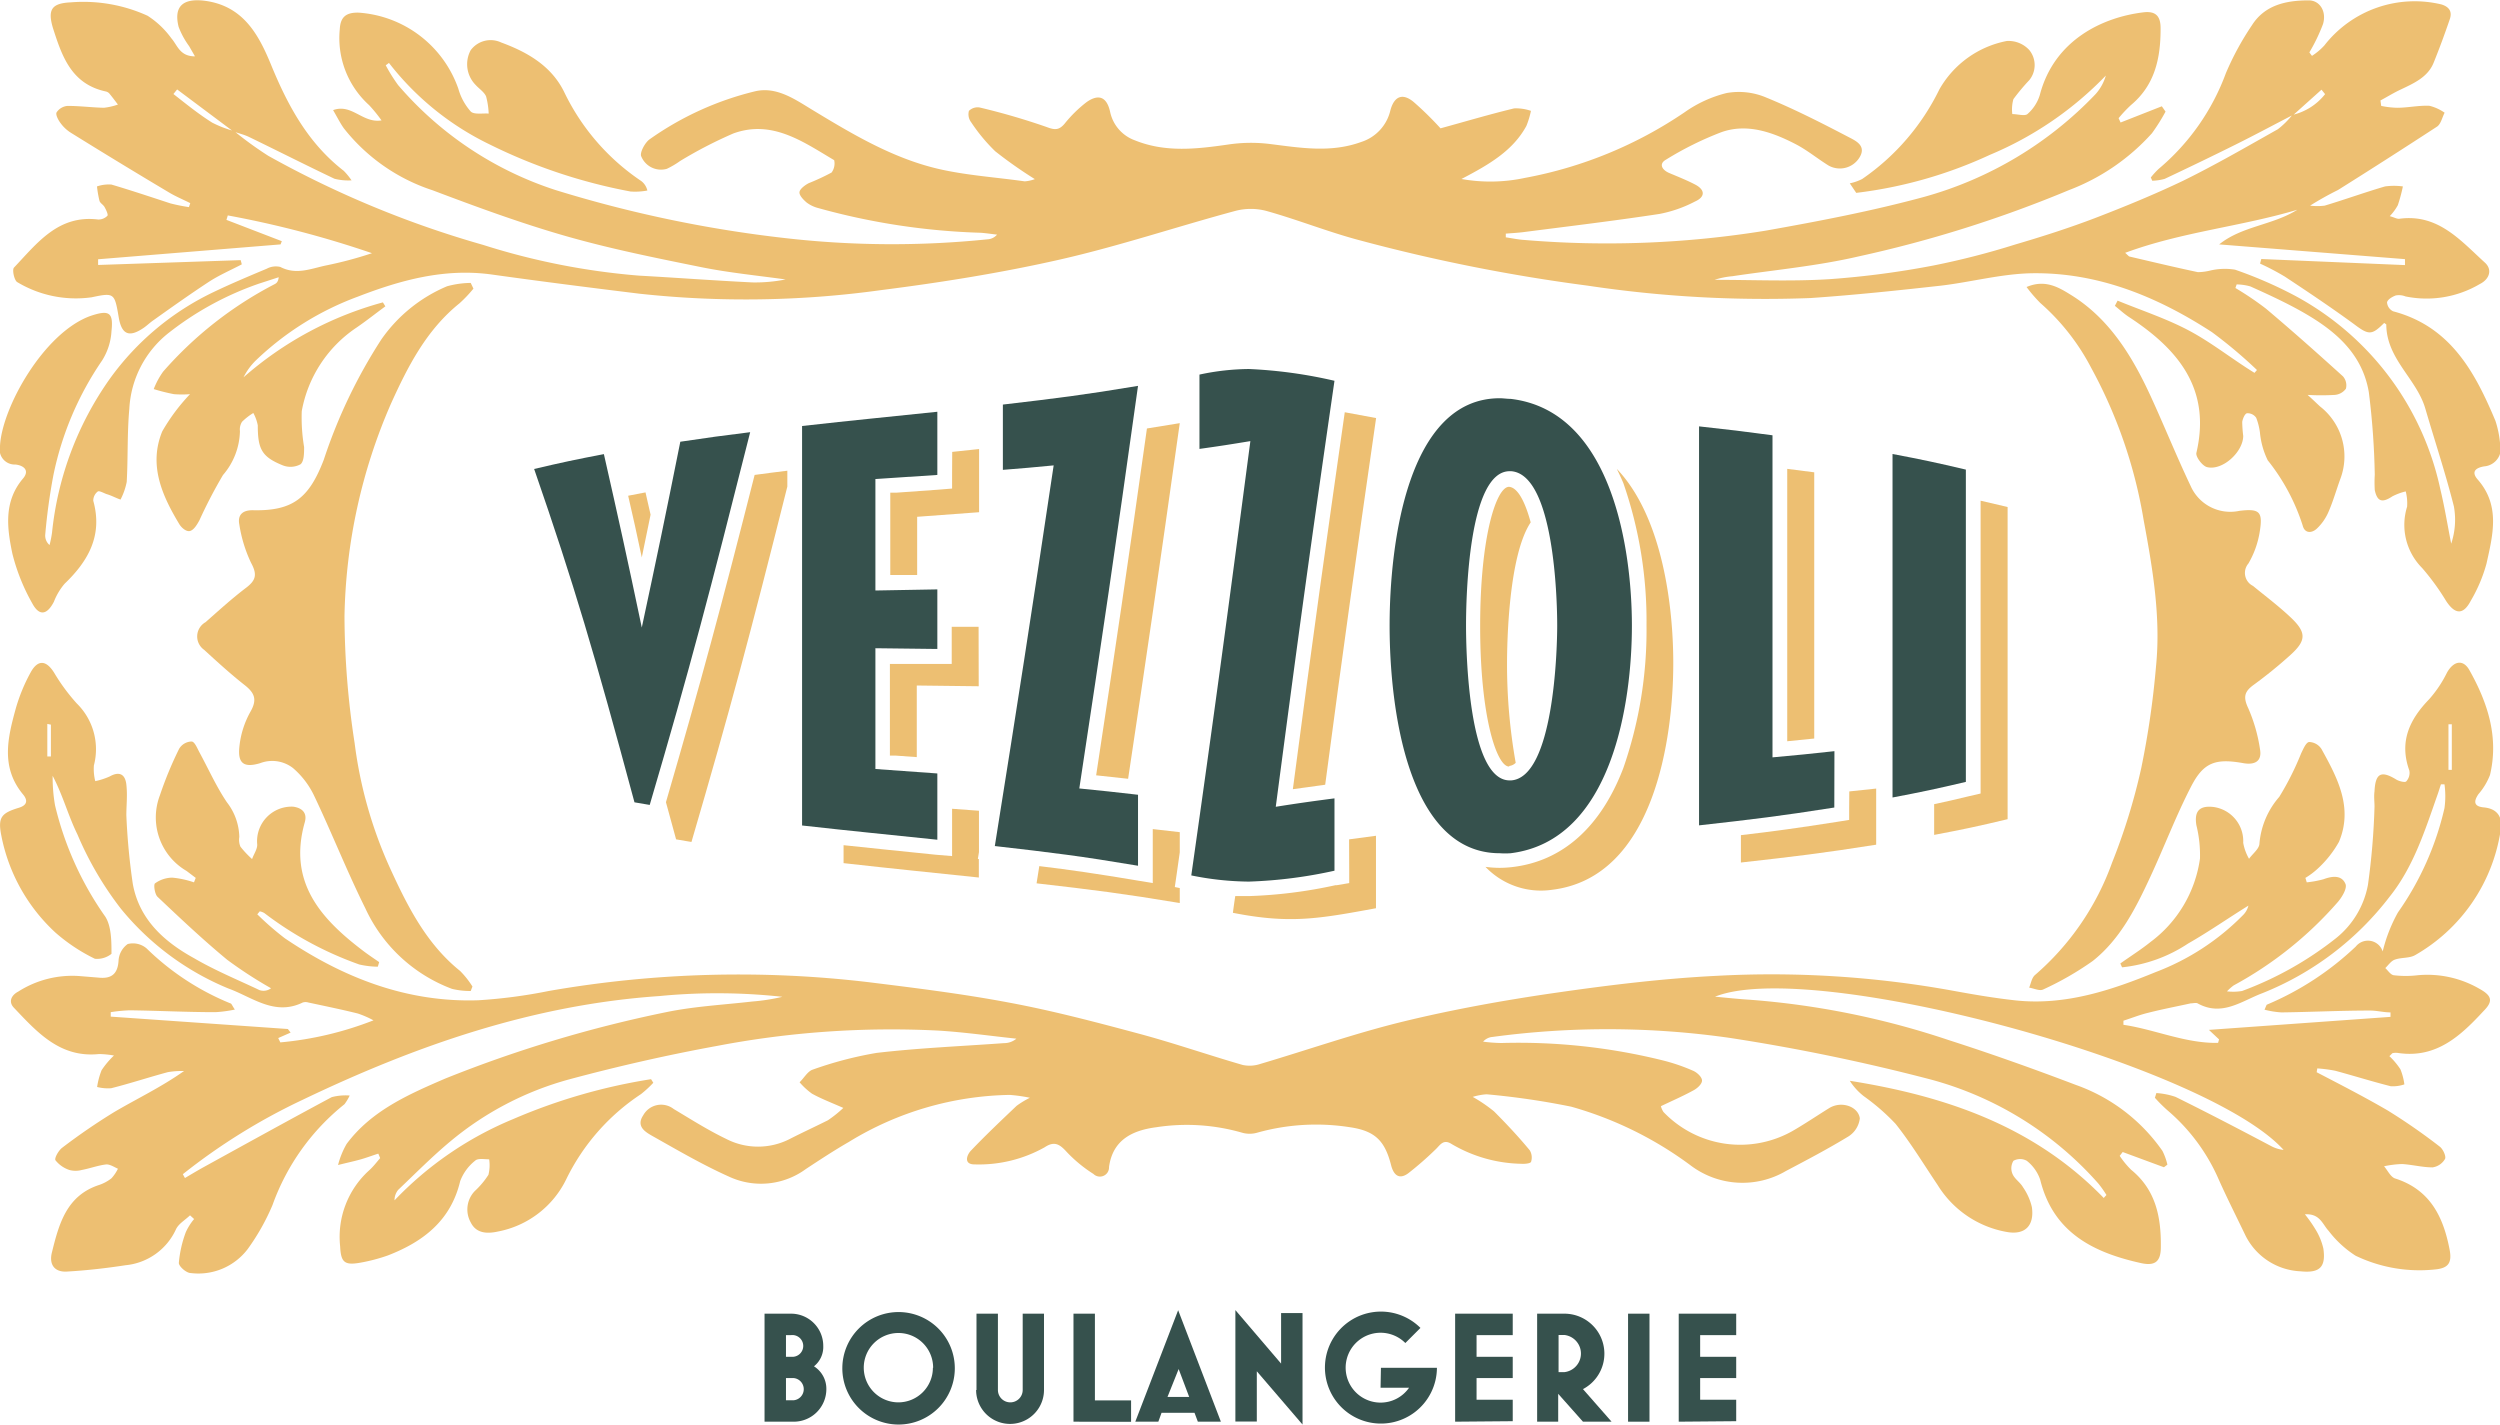 <svg xmlns="http://www.w3.org/2000/svg" viewBox="0 0 201.82 115.01"><defs><style>.cls-1{fill:#36514d;}.cls-2{fill:#edbf72;}</style></defs><g id="Layer_2" data-name="Layer 2"><g id="Layer_1-2" data-name="Layer 1"><path class="cls-1" d="M61.72,114.77v-8.72h2.15a2.6,2.6,0,0,1,2.59,2.6,2,2,0,0,1-.75,1.65,2.14,2.14,0,0,1,1,1.85,2.63,2.63,0,0,1-2.63,2.62Zm1.73-5.24h.42a.88.88,0,1,0,0-1.75h-.42Zm0,3.51h.63a.9.9,0,0,0,0-1.79h-.63Z"/><path class="cls-1" d="M68,110.42A4.54,4.54,0,1,1,72.52,115,4.54,4.54,0,0,1,68,110.42Zm7.33,0a2.8,2.8,0,1,0-2.79,2.79A2.79,2.79,0,0,0,75.31,110.42Z"/><path class="cls-1" d="M78.83,112.21v-6.16h1.73v6.16a1,1,0,1,0,2,0v-6.16h1.72v6.16a2.74,2.74,0,0,1-5.48,0Z"/><path class="cls-1" d="M86.66,114.77v-8.72h1.73v7h2.92v1.73Z"/><path class="cls-1" d="M91.65,114.77l3.46-9,3.45,9H96.7l-.27-.72H93.77l-.26.72Zm2.6-2H96l-.85-2.25Z"/><path class="cls-1" d="M105.15,115l-3.69-4.3v4.06H99.73v-9l3.69,4.32v-4.08h1.73Z"/><path class="cls-1" d="M111.48,110.42H116a4.52,4.52,0,1,1-1.33-3.22l-1.22,1.22a2.82,2.82,0,1,0-2,4.81,2.8,2.8,0,0,0,2.3-1.2h-2.3Z"/><path class="cls-1" d="M117.47,114.77v-8.72h4.65v1.73H119.2v1.75h2.92v1.72H119.2V113h2.92v1.73Z"/><path class="cls-1" d="M124.09,114.77v-8.72h2.2a3.23,3.23,0,0,1,1.5,6.09l2.31,2.63h-2.31l-2-2.25v2.25Zm1.73-4h.47a1.51,1.51,0,0,0,0-3h-.47Z"/><path class="cls-1" d="M131.43,114.77v-8.72h1.73v8.72Z"/><path class="cls-1" d="M135.52,114.77v-8.72h4.64v1.73h-2.91v1.75h2.91v1.72h-2.91V113h2.91v1.73Z"/><path class="cls-2" d="M186.22,71.23a8.27,8.27,0,0,0,1.35-.25c.72-.27,1.48-.35,1.78.39.14.35-.29,1.07-.64,1.47a30.32,30.32,0,0,1-8.39,6.71,3.9,3.9,0,0,0-.54.48A4.29,4.29,0,0,0,181,80a27.63,27.63,0,0,0,7.58-4.26,7.18,7.18,0,0,0,2.58-4.31,57.52,57.52,0,0,0,.53-6.31c0-.41-.06-.83,0-1.24.07-1.47.54-1.7,1.77-.94.23.13.7.25.79.14a1,1,0,0,0,.25-.88c-.83-2.31,0-4.1,1.6-5.75a9.62,9.62,0,0,0,1.44-2.15c.53-.94,1.3-1.11,1.81-.2,1.48,2.63,2.39,5.42,1.66,8.47a5.24,5.24,0,0,1-.93,1.54c-.41.6-.37,1,.44,1.07,1.21.12,1.54.92,1.34,1.93a14,14,0,0,1-6.9,10c-.46.26-1.11.17-1.63.36-.3.1-.52.44-.77.68.22.2.43.55.69.58a8.22,8.22,0,0,0,1.92,0,8.38,8.38,0,0,1,5,1.1c1,.55,1.1,1,.35,1.76-1.85,2-3.81,3.86-6.89,3.42a1.38,1.38,0,0,0-.45,0c-.06,0-.11.09-.29.25a5.89,5.89,0,0,1,.89,1.06,4.87,4.87,0,0,1,.32,1.22,2.87,2.87,0,0,1-1.1.15c-1.5-.38-3-.85-4.48-1.25a11.74,11.74,0,0,0-1.45-.19l-.05.31c1.92,1,3.87,2,5.74,3.09a48.16,48.16,0,0,1,4.19,2.91c.27.2.54.8.43,1a1.39,1.39,0,0,1-1,.68c-.82,0-1.64-.22-2.47-.27a8.21,8.21,0,0,0-1.45.18c.31.36.55.91.94,1,2.79.91,3.85,3.1,4.35,5.72.21,1.08-.1,1.51-1.17,1.61a11.9,11.9,0,0,1-6.42-1.11,8.49,8.49,0,0,1-2.17-2c-.5-.53-.7-1.42-1.92-1.34a10.69,10.69,0,0,1,.85,1.21,5.09,5.09,0,0,1,.64,1.55c.22,1.52-.31,2-1.85,1.84a5.22,5.22,0,0,1-4.49-3c-.72-1.5-1.48-3-2.15-4.51a15.36,15.36,0,0,0-4.11-5.5c-.36-.32-.7-.66-1-1l.12-.38a6,6,0,0,1,1.55.31c2.61,1.29,5.18,2.63,7.77,4a2.75,2.75,0,0,0,.95.28c-6.25-6.92-38.08-15.51-45.9-12.37,1.06.1,2,.2,2.85.25a66,66,0,0,1,16,3.25c3.46,1.11,6.88,2.33,10.27,3.62a14.35,14.35,0,0,1,7,5.33,5,5,0,0,1,.4,1.11l-.28.21L171.36,93l-.24.31a6.83,6.83,0,0,0,.93,1.13c2,1.63,2.42,3.85,2.39,6.23,0,1.15-.44,1.55-1.59,1.3-3.85-.85-7.1-2.46-8.15-6.74a3.29,3.29,0,0,0-1.08-1.52,1.1,1.1,0,0,0-1.08,0,1.16,1.16,0,0,0-.07,1.07c.17.4.62.67.84,1.06a4.64,4.64,0,0,1,.72,1.61c.21,1.5-.56,2.28-2.05,2a8.22,8.22,0,0,1-5.56-3.79c-1.11-1.65-2.15-3.37-3.39-4.93a17.21,17.21,0,0,0-2.56-2.23,4.91,4.91,0,0,1-1.14-1.25c7.72,1.23,14.87,3.65,20.5,9.46l.22-.24a8.9,8.9,0,0,0-.65-.92,27.62,27.62,0,0,0-13.52-8.4,159.81,159.81,0,0,0-16.22-3.36,69.54,69.54,0,0,0-19.17-.08,1.13,1.13,0,0,0-.76.38,12.29,12.29,0,0,0,1.49.11,48.38,48.38,0,0,1,13,1.4,15.18,15.18,0,0,1,2.46.84c.31.13.7.49.72.77s-.36.63-.65.79c-.85.47-1.75.86-2.67,1.3a1.61,1.61,0,0,0,.21.47,8.58,8.58,0,0,0,10.37,1.56c1-.57,2-1.25,3-1.87s2.35-.13,2.48.82a2,2,0,0,1-.9,1.45c-1.64,1-3.35,1.9-5.06,2.8a6.94,6.94,0,0,1-7.7-.45,29.6,29.6,0,0,0-9.64-4.74,62,62,0,0,0-6.83-1,4.85,4.85,0,0,0-1.12.21,12,12,0,0,1,1.72,1.17c1,1,2,2.07,2.89,3.15a1.13,1.13,0,0,1,.1.92c-.05.14-.52.18-.8.16a11.46,11.46,0,0,1-5.62-1.6c-.68-.43-.93.11-1.3.45a26.52,26.52,0,0,1-2.2,1.92c-.74.54-1.18.13-1.38-.66-.51-2-1.32-2.78-3.38-3.07a17.59,17.59,0,0,0-7.43.45,2.2,2.2,0,0,1-1.22,0A16.13,16.13,0,0,0,93.34,91c-1.9.25-3.51,1-3.81,3.21a.74.74,0,0,1-1.26.56A11.19,11.19,0,0,1,86.12,93c-.57-.63-1-.91-1.79-.38A10.86,10.86,0,0,1,78.67,94c-.88,0-.64-.74-.29-1.11,1.19-1.25,2.44-2.43,3.69-3.62a7.38,7.38,0,0,1,1.07-.65,12.61,12.61,0,0,0-1.62-.23,25.6,25.6,0,0,0-13,3.8c-1.18.68-2.32,1.43-3.46,2.18a6.12,6.12,0,0,1-6.16.64c-2.13-.95-4.17-2.14-6.21-3.29-.58-.33-1.37-.78-.76-1.69a1.65,1.65,0,0,1,2.46-.5c1.39.83,2.77,1.71,4.23,2.41a5.61,5.61,0,0,0,5.15,0c1-.51,2.06-1,3.06-1.5a9.55,9.55,0,0,0,1.25-1c-1-.44-1.79-.74-2.53-1.15a5.63,5.63,0,0,1-1-.92c.34-.33.62-.83,1-1A30.32,30.32,0,0,1,70.76,85c3.41-.4,6.86-.54,10.29-.79a1.53,1.53,0,0,0,1-.36c-2.08-.22-4.17-.52-6.26-.65a74.92,74.92,0,0,0-17.88,1.23c-4,.73-8,1.64-11.94,2.7a25.37,25.37,0,0,0-9.6,5c-1.48,1.23-2.83,2.6-4.22,3.92a1.3,1.3,0,0,0-.3.85,28,28,0,0,1,9.58-6.56,46.33,46.33,0,0,1,11.13-3.22l.18.29a8.65,8.65,0,0,1-1,.92,17.33,17.33,0,0,0-6,6.81,7.74,7.74,0,0,1-5.55,4.28c-.86.19-1.75.16-2.19-.74a2.14,2.14,0,0,1,.34-2.54,6.66,6.66,0,0,0,1.09-1.3,3.21,3.21,0,0,0,.06-1.25c-.38,0-.9-.1-1.12.1a3.82,3.82,0,0,0-1.22,1.66c-.76,3.2-3,4.9-5.84,6a14,14,0,0,1-2.2.58c-1.28.23-1.59,0-1.65-1.3a7.24,7.24,0,0,1,2.33-6.14c.33-.29.6-.65.9-1l-.15-.36c-.5.16-1,.35-1.51.49s-1.16.28-1.74.43a6.74,6.74,0,0,1,.69-1.7c2-2.69,5-4,7.94-5.27a103.46,103.46,0,0,1,17.81-5.36c2.29-.48,4.65-.6,7-.87a15.72,15.72,0,0,0,2.43-.38,48.47,48.47,0,0,0-9.93-.06c-10.21.7-19.67,4-28.81,8.38a49.31,49.31,0,0,0-9.66,6l.17.31c.47-.28.94-.56,1.42-.83,3.47-1.91,6.94-3.83,10.43-5.7a4.42,4.42,0,0,1,1.45-.13,4,4,0,0,1-.42.7A18.32,18.32,0,0,0,22,97.28a18,18,0,0,1-2,3.55,5,5,0,0,1-4.61,1.94c-.35,0-1-.57-.95-.85A9.41,9.41,0,0,1,15,99.47a4.6,4.6,0,0,1,.67-1.06l-.33-.3c-.39.38-.93.68-1.14,1.14a5,5,0,0,1-4.07,2.89c-1.56.24-3.14.42-4.71.51-1,.07-1.48-.55-1.23-1.54C4.76,98.8,5.37,96.52,8,95.66a3.33,3.33,0,0,0,1-.54,3.25,3.25,0,0,0,.52-.77C9.23,94.22,8.9,94,8.6,94c-.66.07-1.31.32-2,.45a1.92,1.92,0,0,1-1,0,2.4,2.4,0,0,1-1.12-.78c-.11-.16.24-.78.52-1a49.81,49.81,0,0,1,4.21-2.89c1.85-1.09,3.78-2,5.65-3.32a7,7,0,0,0-1.3.09c-1.53.41-3,.9-4.58,1.3a3.51,3.51,0,0,1-1.14-.1A6.09,6.09,0,0,1,8.2,86.4a6.77,6.77,0,0,1,1-1.19A7.72,7.72,0,0,0,8,85.09c-3.15.33-5-1.76-6.88-3.74-.45-.47-.22-1,.35-1.3a8.1,8.1,0,0,1,5-1.25l1.47.12c1,.11,1.56-.24,1.63-1.36a1.77,1.77,0,0,1,.74-1.35,1.7,1.7,0,0,1,1.52.35A21,21,0,0,0,18.6,81c.09,0,.13.17.36.5a10.51,10.51,0,0,1-1.57.21c-2.31,0-4.63-.12-6.94-.15a12.87,12.87,0,0,0-1.51.15v.36l14.3,1,.22.29-1,.44.17.35a27.34,27.34,0,0,0,7.52-1.78,7.76,7.76,0,0,0-1.26-.55c-1.32-.33-2.65-.6-4-.89a.77.77,0,0,0-.45,0c-2.27,1.11-4.07-.43-6-1.13a22,22,0,0,1-8.68-6.44,26.89,26.89,0,0,1-3.51-6c-.74-1.5-1.17-3.15-2-4.73A13.13,13.13,0,0,0,4.44,65a26,26,0,0,0,4.06,9C9,74.79,9,76,9,77a1.85,1.85,0,0,1-1.34.4,14.3,14.3,0,0,1-3.18-2.11A14.37,14.37,0,0,1,.11,67.47c-.3-1.49,0-1.83,1.41-2.26.73-.22.71-.64.33-1.09-1.8-2.18-1.23-4.55-.58-6.91a14,14,0,0,1,1.2-2.92c.59-1.08,1.28-1,1.92.05A15.5,15.5,0,0,0,6.2,56.79a5.17,5.17,0,0,1,1.38,5,4,4,0,0,0,.11,1.27,5.72,5.72,0,0,0,1.17-.38c.73-.41,1.24-.23,1.34.65s0,1.67,0,2.49a53.6,53.6,0,0,0,.52,5.53c.52,2.88,2.54,4.68,4.94,6,1.71,1,3.52,1.74,5.29,2.58a1,1,0,0,0,.93-.15,34.59,34.59,0,0,1-3.54-2.3c-1.95-1.61-3.79-3.35-5.63-5.09-.22-.22-.33-1-.19-1.08a2.41,2.41,0,0,1,1.39-.46,7.72,7.72,0,0,1,1.75.38l.14-.36-.74-.56a5,5,0,0,1-2.15-6.11,29.89,29.89,0,0,1,1.55-3.75,1.21,1.21,0,0,1,1-.59c.26,0,.47.57.66.91.73,1.35,1.36,2.76,2.2,4a4.73,4.73,0,0,1,1,2.8,1.41,1.41,0,0,0,.09.78,8,8,0,0,0,.94,1c.14-.41.46-.84.41-1.23a2.79,2.79,0,0,1,2.9-3c.74.1,1.15.51.95,1.24-1.4,4.9,1.34,7.87,4.84,10.5.38.28.77.54,1.16.81l-.11.37A7,7,0,0,1,29,77.86a28,28,0,0,1-7.66-4.15,1.18,1.18,0,0,0-.37-.14l-.2.24A23.66,23.66,0,0,0,23,75.75c4.71,3.18,9.84,5.19,15.61,5A41.7,41.7,0,0,0,44.3,80a89,89,0,0,1,25.82-.71c3.79.47,7.6.94,11.35,1.65,3.49.65,6.94,1.56,10.37,2.48,2.85.76,5.64,1.73,8.47,2.55a2.69,2.69,0,0,0,1.43-.08c3.85-1.14,7.64-2.47,11.53-3.42s8.08-1.71,12.15-2.3c4.35-.63,8.72-1.17,13.1-1.39A81.79,81.79,0,0,1,157.77,80c1.64.3,3.29.58,4.94.76,4,.43,7.72-.81,11.35-2.3a19.64,19.64,0,0,0,7-4.57,1.63,1.63,0,0,0,.45-.78c-1.62,1-3.2,2.11-4.87,3.06a11.84,11.84,0,0,1-5.33,1.92l-.14-.31c.81-.58,1.66-1.11,2.43-1.73a10.13,10.13,0,0,0,4-6.74,10,10,0,0,0-.29-2.69c-.18-1.11.22-1.59,1.33-1.48a2.78,2.78,0,0,1,2.45,2.9,4,4,0,0,0,.47,1.29c.29-.41.83-.81.84-1.23A6.56,6.56,0,0,1,184,64.33a23.17,23.17,0,0,0,1.77-3.52c.17-.34.38-.87.64-.91a1.23,1.23,0,0,1,1,.57c1.29,2.33,2.57,4.73,1.41,7.49a8.7,8.7,0,0,1-1.71,2.16,6,6,0,0,1-1,.75Zm6.13,5.58a12.46,12.46,0,0,1,1.23-3.15,23.87,23.87,0,0,0,3.76-8.43,7.16,7.16,0,0,0,0-1.91l-.29,0c-.1.3-.19.61-.3.91-1,2.85-1.93,5.78-3.85,8.17a24.22,24.22,0,0,1-10.27,7.78c-1.67.63-3.26,1.91-5.22.82-.14-.07-.37,0-.56,0-1.14.25-2.29.47-3.43.76-.67.16-1.32.42-2,.64l0,.33c2.56.38,5,1.51,7.64,1.46l.08-.28-.82-.77,14.66-1.05v-.36c-.55,0-1.1-.15-1.65-.15-2.38,0-4.77.12-7.15.15a7.2,7.2,0,0,1-1.37-.22c.13-.28.15-.39.2-.41a23.84,23.84,0,0,0,7.17-4.69A1.25,1.25,0,0,1,192.35,76.81Zm5.31-14.66h.27V58.47h-.27ZM4.11,58.5l-.29-.06v2.63h.29Z"/><path class="cls-2" d="M18.9,10.58a29.28,29.28,0,0,0,2.76,2A81,81,0,0,0,39,19.77a56.55,56.55,0,0,0,12.57,2.48c3.06.17,6.12.4,9.18.55a12.63,12.63,0,0,0,2.67-.24c-2.28-.32-4.58-.54-6.84-1-3.66-.74-7.34-1.48-10.93-2.51s-7.19-2.35-10.73-3.69a15.08,15.08,0,0,1-7.16-5c-.3-.42-.53-.89-.87-1.47,1.52-.55,2.38,1.08,3.91.83a12,12,0,0,0-1-1.23,7.29,7.29,0,0,1-2.37-6.13c.05-1,.52-1.36,1.51-1.34A9.19,9.19,0,0,1,37,7.16,4.69,4.69,0,0,0,38,9c.26.27,1,.13,1.45.17a6.21,6.21,0,0,0-.21-1.39c-.16-.36-.56-.61-.84-.92A2.38,2.38,0,0,1,38,4.05a2,2,0,0,1,2.46-.62c2.15.79,4.1,1.92,5.12,4.07a18.08,18.08,0,0,0,6.18,7.11,1.34,1.34,0,0,1,.5.77,5.24,5.24,0,0,1-1.36.08,43.61,43.61,0,0,1-11.37-3.8A22.86,22.86,0,0,1,31.4,5.08l-.26.19a13.1,13.1,0,0,0,1,1.6,28.2,28.2,0,0,0,12.7,8.47,101.08,101.08,0,0,0,18.53,3.88,75.72,75.72,0,0,0,16.35.1,1.08,1.08,0,0,0,.77-.38c-.45-.05-.9-.12-1.35-.15a54.85,54.85,0,0,1-13.11-2,2.65,2.65,0,0,1-.91-.44c-.26-.22-.61-.58-.58-.84s.44-.56.74-.72a18.39,18.39,0,0,0,1.85-.86,1.22,1.22,0,0,0,.21-1c-2.5-1.48-5-3.29-8.13-2.16A35.32,35.32,0,0,0,54.9,13a6.82,6.82,0,0,1-1.07.63,1.72,1.72,0,0,1-2.06-1c-.15-.28.29-1.12.68-1.39A24.82,24.82,0,0,1,61,7.36c1.74-.38,3.22.69,4.63,1.54,3.22,1.95,6.45,3.88,10.15,4.74,2.26.52,4.62.67,6.94,1a2.91,2.91,0,0,0,.82-.18,35.33,35.33,0,0,1-3.2-2.25,14.11,14.11,0,0,1-1.94-2.34,1.06,1.06,0,0,1-.18-.92,1,1,0,0,1,.88-.27,55.07,55.07,0,0,1,5.41,1.58c.68.26,1,.23,1.43-.27a10.4,10.4,0,0,1,1.77-1.74c1-.71,1.65-.41,1.91.79a3.13,3.13,0,0,0,2,2.29c2.47,1,5,.7,7.51.34a12.53,12.53,0,0,1,3.35-.05c2.48.31,4.94.74,7.41-.16a3.51,3.51,0,0,0,2.35-2.54c.31-1.17,1-1.43,1.89-.68a25.92,25.92,0,0,1,2.16,2.12c2.11-.58,4-1.14,5.94-1.61a3.68,3.68,0,0,1,1.36.2,6.91,6.91,0,0,1-.37,1.22c-1.09,2-3,3.11-5.24,4.28a13.29,13.29,0,0,0,5.13-.09A33.87,33.87,0,0,0,136,9.06a10,10,0,0,1,3.39-1.55,5.63,5.63,0,0,1,3.16.35c2.3.94,4.53,2.08,6.73,3.23.56.29,1.43.7.81,1.66a1.86,1.86,0,0,1-2.48.61c-.87-.54-1.67-1.2-2.57-1.68-1.91-1-4-1.76-6.1-1a26.34,26.34,0,0,0-4.45,2.21c-.6.34-.32.83.27,1.08s1.4.57,2.07.92c.82.42.86,1,0,1.38a10.38,10.38,0,0,1-2.86,1c-3.67.56-7.35,1-11,1.47-.47.06-.94.08-1.41.12l0,.3c.49.07,1,.18,1.48.21a80,80,0,0,0,19.5-.75c4.28-.76,8.57-1.58,12.77-2.72a30.25,30.25,0,0,0,13.87-8.31A3.84,3.84,0,0,0,170,6.1a27.94,27.94,0,0,1-9.36,6.4,35.73,35.73,0,0,1-10.79,3.07l-.52-.77a3.93,3.93,0,0,0,1-.35,18.71,18.71,0,0,0,6.23-7.23A8,8,0,0,1,162,3.31a2.27,2.27,0,0,1,1.82.73,1.92,1.92,0,0,1,0,2.43A16.89,16.89,0,0,0,162.54,8a3,3,0,0,0-.09,1.21c.42,0,1,.18,1.22,0a3.34,3.34,0,0,0,1-1.54C165.84,3.18,169.81,1.39,173,1c1.07-.14,1.44.34,1.42,1.35,0,2.35-.46,4.52-2.39,6.13a11,11,0,0,0-1,1.06l.16.35,3.33-1.31.3.43a15.11,15.11,0,0,1-1.1,1.75,17.19,17.19,0,0,1-6.68,4.58,99,99,0,0,1-17,5.36c-3.35.78-6.8,1.09-10.2,1.6a6.48,6.48,0,0,0-1.43.29c3.08,0,6.17.14,9.24-.05a71.06,71.06,0,0,0,8.45-1.11,62.87,62.87,0,0,0,6.58-1.69c2.18-.64,4.34-1.33,6.46-2.14,2.39-.92,4.78-1.9,7.08-3,2.61-1.28,5.13-2.74,7.67-4.17a6.63,6.63,0,0,0,1.16-1.15A4.72,4.72,0,0,0,187.7,7.6l-.29-.36-2.23,2c-1.57.81-3.13,1.65-4.72,2.44-1.89.94-3.8,1.86-5.71,2.76a4.1,4.1,0,0,1-1,.15l-.12-.26a6.11,6.11,0,0,1,.64-.7,18.36,18.36,0,0,0,5.42-7.72,22.81,22.81,0,0,1,2.11-3.88c1.05-1.65,2.8-2,4.58-2,.89,0,1.46.89,1.15,1.92a14.48,14.48,0,0,1-1.1,2.28l.21.28a5,5,0,0,0,1-.84A9.24,9.24,0,0,1,197.1.36c.64.2.88.6.66,1.21-.4,1.17-.83,2.34-1.3,3.5s-1.59,1.65-2.66,2.16c-.56.26-1.09.59-1.63.88l.06.44a7.09,7.09,0,0,0,1.29.15c.86,0,1.73-.2,2.6-.16a3.65,3.65,0,0,1,1.23.56c-.2.38-.3.91-.61,1.12q-4,2.61-8,5.12a25.19,25.19,0,0,0-2.25,1.26,4.64,4.64,0,0,0,1.18,0c1.63-.49,3.23-1.07,4.87-1.55a5.36,5.36,0,0,1,1.44,0,13.1,13.1,0,0,1-.41,1.52,4.16,4.16,0,0,1-.65.88c.37.1.59.24.78.21,3.12-.42,4.93,1.75,6.9,3.54.62.56.38,1.34-.41,1.73a8.46,8.46,0,0,1-6,1,1.42,1.42,0,0,0-.78-.08c-.28.1-.66.32-.71.56a.87.87,0,0,0,.49.72c4.62,1.22,6.6,4.88,8.26,8.84a8,8,0,0,1,.37,1.78,1.46,1.46,0,0,1-1.28,1.9c-.65.11-1.08.41-.53,1.05,1.86,2.11,1.23,4.49.72,6.8a12.27,12.27,0,0,1-1.27,3c-.61,1.17-1.28,1.11-2,0a19.29,19.29,0,0,0-1.93-2.65,4.93,4.93,0,0,1-1.21-4.94,3.85,3.85,0,0,0-.11-1.24,4.8,4.8,0,0,0-1.08.4c-.81.54-1.22.44-1.42-.51a10.16,10.16,0,0,1,0-1.24,61.58,61.58,0,0,0-.48-6.66c-.57-3.37-3.08-5.25-5.89-6.77-1.19-.64-2.43-1.21-3.68-1.77a4.29,4.29,0,0,0-1.1-.16l-.1.29a24.85,24.85,0,0,1,2.47,1.67c2.11,1.78,4.17,3.61,6.21,5.46a1.09,1.09,0,0,1,.24,1,1.23,1.23,0,0,1-.9.5,18.89,18.89,0,0,1-2.19,0c.51.46.76.71,1,.93a5.12,5.12,0,0,1,1.66,5.8c-.34.92-.6,1.87-1,2.77a4.07,4.07,0,0,1-.9,1.28c-.43.41-1,.41-1.16-.24a16.43,16.43,0,0,0-2.82-5.26,6.49,6.49,0,0,1-.63-2.25,5.11,5.11,0,0,0-.3-1.18.84.84,0,0,0-.72-.37c-.19,0-.37.44-.41.7a10.92,10.92,0,0,0,.08,1.13c0,1.29-1.67,2.83-2.92,2.52-.37-.09-.93-.83-.86-1.15,1.22-5.21-1.52-8.41-5.49-11-.38-.26-.73-.58-1.09-.87l.22-.42c1.92.79,3.92,1.44,5.75,2.41S180.21,29,182,30.1l.2-.23a37.55,37.55,0,0,0-3.64-3.06c-4.42-2.87-9.21-4.84-14.57-4.75-2.44.05-4.86.71-7.3,1-3.5.39-7,.76-10.52,1a96.19,96.19,0,0,1-18-1,141.62,141.62,0,0,1-18.36-3.65c-2.55-.67-5-1.66-7.57-2.38a4.93,4.93,0,0,0-2.53,0c-4.71,1.27-9.35,2.83-14.09,3.91S76,22.8,71.13,23.42a79.6,79.6,0,0,1-19.51.29c-4-.49-8-1-12-1.56-3.77-.5-7.27.46-10.74,1.8a23.78,23.78,0,0,0-8.22,5.14,5.07,5.07,0,0,0-1,1.37,28.27,28.27,0,0,1,11.25-6.05l.2.32c-.78.57-1.53,1.17-2.32,1.71a10.33,10.33,0,0,0-4.43,6.75,14.37,14.37,0,0,0,.19,2.9c0,.48,0,1.15-.29,1.39a1.69,1.69,0,0,1-1.45.08c-1.68-.68-2-1.31-2-3.22a3.34,3.34,0,0,0-.36-1,4.93,4.93,0,0,0-.91.71,1.15,1.15,0,0,0-.17.76A5.61,5.61,0,0,1,18,38.35,39,39,0,0,0,16.1,42c-.18.33-.43.76-.74.86s-.71-.26-.88-.54c-1.4-2.32-2.5-4.78-1.38-7.5a15.64,15.64,0,0,1,2.24-3,8.15,8.15,0,0,1-1.3,0,15.54,15.54,0,0,1-1.63-.41A6.34,6.34,0,0,1,13.17,30a30.72,30.72,0,0,1,9-7.06c.16-.08.29-.2.33-.56l-1.6.52a25,25,0,0,0-7.24,3.94A8.35,8.35,0,0,0,10.44,33c-.18,2-.1,3.94-.21,5.9a5.3,5.3,0,0,1-.5,1.43C9.35,40.2,9,40,8.58,39.88c-.23-.09-.59-.29-.69-.2a.93.93,0,0,0-.36.75c.77,2.77-.38,4.84-2.31,6.69a5.05,5.05,0,0,0-.87,1.46c-.56,1.08-1.19,1.18-1.76.1A15.91,15.91,0,0,1,1,44.7c-.43-2.06-.72-4.2.85-6.06.56-.65.09-1.06-.6-1.14A1.22,1.22,0,0,1,0,36c.16-3.11,3.54-9.13,7.29-10.49C8.8,25,9.17,25.2,9,26.73a4.94,4.94,0,0,1-.77,2.39,25.37,25.37,0,0,0-3.92,9.24,48.15,48.15,0,0,0-.66,4.82A1,1,0,0,0,4,44a8.68,8.68,0,0,0,.2-1A26.05,26.05,0,0,1,8.88,30.56a21.91,21.91,0,0,1,8.4-7c1.4-.67,2.83-1.27,4.26-1.87a1.54,1.54,0,0,1,1.09-.14c1.26.66,2.44.15,3.64-.11a31.88,31.88,0,0,0,3.76-1,81.71,81.71,0,0,0-11.64-3.05l-.11.36,4.47,1.72-.1.26L7.92,20.93l0,.46L19.43,21l.09.34c-.89.47-1.83.87-2.67,1.42-1.52,1-3,2.05-4.46,3.09-.28.19-.53.44-.81.63-1.17.79-1.77.52-2-.89C9.25,23.66,9.22,23.61,7.4,24a9.2,9.2,0,0,1-6-1.22c-.24-.12-.44-1-.27-1.18C3,19.63,4.7,17.33,7.91,17.72a1,1,0,0,0,.76-.3c.08-.09-.1-.47-.22-.69s-.36-.32-.42-.52a8.78,8.78,0,0,1-.2-1.16A2.9,2.9,0,0,1,9,14.9c1.59.47,3.17,1,4.76,1.52a14.55,14.55,0,0,0,1.49.3l.11-.32c-.57-.29-1.16-.53-1.71-.86q-4-2.38-7.94-4.83a3,3,0,0,1-.82-.77c-.19-.25-.42-.69-.32-.87a1.18,1.18,0,0,1,.88-.52c1,0,2,.13,2.94.15a5,5,0,0,0,1.13-.26c-.23-.3-.46-.61-.7-.9a.55.55,0,0,0-.3-.16C5.75,6.77,5,4.53,4.27,2.25,3.83.76,4.18.26,5.72.19a12.51,12.51,0,0,1,6.19,1.08A7.1,7.1,0,0,1,13.84,3.1c.49.56.67,1.45,1.9,1.45l-.47-.82a6.62,6.62,0,0,1-.85-1.56C14,.49,14.8-.15,16.51.06c3.12.4,4.37,2.74,5.36,5.14,1.36,3.32,3,6.36,5.88,8.59a5.39,5.39,0,0,1,.63.77A4.52,4.52,0,0,1,27,14.43c-2.31-1.1-4.6-2.26-6.91-3.38-.4-.19-.84-.29-1.26-.44L14.3,7.22,14,7.59c1,.78,2,1.6,3.13,2.31A8.86,8.86,0,0,0,18.9,10.58Zm166.56,6.35c-4.53,1.36-9.3,1.78-13.9,3.48.24.21.29.29.35.3,1.84.43,3.68.87,5.52,1.26a4.34,4.34,0,0,0,1-.13,5.18,5.18,0,0,1,2-.07,34.27,34.27,0,0,1,4.89,2.13,23.25,23.25,0,0,1,11.68,15.58c.35,1.45.59,2.94.88,4.41a6.1,6.1,0,0,0,.22-3c-.67-2.66-1.54-5.27-2.31-7.91-.71-2.42-3.14-4-3.15-6.79,0,0-.11-.08-.17-.12-1,1-1.24,1-2.43.1-1.82-1.33-3.7-2.59-5.59-3.84a20,20,0,0,0-2-1.05l.1-.37,11.6.49,0-.48-15-1.19C181,18.24,183.46,18.19,185.46,16.93Z"/><path class="cls-2" d="M38.22,23.3a10.6,10.6,0,0,1-1.13,1.19c-2.66,2.14-4.16,5.08-5.52,8.08a44.78,44.78,0,0,0-3.76,17.19A68.25,68.25,0,0,0,28.63,60a35,35,0,0,0,2.92,10.22c1.38,3,2.9,6,5.59,8.16a7.12,7.12,0,0,1,1,1.26L38,80a6.19,6.19,0,0,1-1.51-.17,12.55,12.55,0,0,1-7-6.51c-1.49-3-2.7-6.08-4.13-9.08a6.79,6.79,0,0,0-1.7-2.23A2.73,2.73,0,0,0,21,61.61c-1.34.4-1.83,0-1.67-1.37a7.26,7.26,0,0,1,.88-2.77c.58-1,.34-1.54-.48-2.18-1.13-.89-2.19-1.86-3.25-2.83a1.32,1.32,0,0,1,.11-2.23c1.08-.95,2.14-1.92,3.29-2.79.78-.6.9-1.06.39-2a11.17,11.17,0,0,1-.95-3.1c-.15-.77.26-1.17,1.12-1.15,3.22.07,4.52-1,5.7-4.08a42,42,0,0,1,4.64-9.7,12.25,12.25,0,0,1,5.31-4.3A7.47,7.47,0,0,1,38,22.84Z"/><path class="cls-2" d="M163.6,23.17c1.57-.67,2.7.09,3.73.73,3,1.91,4.8,4.87,6.25,8,1.12,2.43,2.12,4.92,3.27,7.34a3.5,3.5,0,0,0,3.93,2c1.65-.2,1.91.07,1.64,1.71a7.36,7.36,0,0,1-.91,2.54,1.17,1.17,0,0,0,.37,1.81c1,.82,2.09,1.64,3.05,2.55,1.27,1.2,1.26,1.85,0,3a36.82,36.82,0,0,1-3,2.44c-.76.55-.85,1-.43,1.89a13,13,0,0,1,.95,3.33c.16.94-.42,1.26-1.34,1.1-2.23-.4-3.21-.09-4.22,1.87-1.23,2.38-2.18,4.9-3.31,7.33s-2.4,5-4.64,6.77a24.62,24.62,0,0,1-4,2.3c-.28.14-.75-.09-1.13-.15.14-.33.2-.76.45-1a21.6,21.6,0,0,0,6.24-9.08A49.21,49.21,0,0,0,172.86,62a70.24,70.24,0,0,0,1.19-8.19c.4-4-.27-7.91-1-11.84a38.79,38.79,0,0,0-4.23-12.27,18,18,0,0,0-4.11-5.24A11.81,11.81,0,0,1,163.6,23.17Z"/><path class="cls-1" d="M107.73,70.29V64.45c-1.9.25-2.84.38-4.74.68,1.9-14.44,2.84-21.26,4.74-34.39a37.77,37.77,0,0,0-6.9-.95,19.57,19.57,0,0,0-4,.45v6c1.65-.23,2.47-.36,4.11-.63C99,50.35,98.07,57.3,96.17,70.67a24.06,24.06,0,0,0,4.65.5A37.36,37.36,0,0,0,107.73,70.29Z"/><path class="cls-1" d="M131.74,50.51c0-6-1.53-17.34-9.79-18.31-.3,0-.59-.05-.88-.05-7.43,0-8.89,11.72-8.89,18.36s1.46,18.37,8.89,18.37a6.58,6.58,0,0,0,.88,0C130.21,67.86,131.74,56.57,131.74,50.51ZM122,63h-.13c-3.32,0-3.52-10.3-3.52-12.51s.19-12.45,3.52-12.45H122c3.46.28,3.71,10.33,3.71,12.45S125.41,62.74,122,63Z"/><path class="cls-1" d="M148.09,60.64c-2,.22-3,.32-5,.5v-26c-2.37-.32-3.56-.46-5.93-.72V66.63c4.37-.49,6.55-.75,10.92-1.44Z"/><path class="cls-1" d="M75.67,38.34v-5.1c-4.37.46-6.55.66-10.92,1.15V66.64c4.37.49,6.55.69,10.92,1.15V62.44l-5-.36V52.33l5,.06V47.58l-5,.09v-9Z"/><path class="cls-1" d="M91.87,64.16c-1.89-.22-2.84-.32-4.74-.51,1.9-12.52,2.85-19,4.74-32.5-4.36.73-6.55,1-10.91,1.51v5.27c1.64-.13,2.46-.2,4.1-.36-1.9,12.7-2.85,18.82-4.75,30.73,4.63.53,6.94.81,11.56,1.59Z"/><path class="cls-1" d="M51.22,64.77l1.23.21c3.24-11,4.86-17.19,8.11-30.09-2.26.28-3.38.43-5.64.77-1.24,6.2-1.87,9.21-3.11,15-1.22-5.81-1.84-8.62-3.06-14-2.25.43-3.38.67-5.63,1.2C46.36,47.22,48,52.81,51.22,64.77Z"/><path class="cls-1" d="M158.7,37.91c-2.37-.56-3.55-.81-5.92-1.26V64.38c2.37-.45,3.55-.7,5.92-1.26Z"/><path class="cls-2" d="M104.37,63.71l2.61-.36c1.5-11.33,2.44-18,4.11-29.6l-2.53-.47C107,44.22,106.05,50.94,104.37,63.71Z"/><path class="cls-2" d="M92.59,34.59c-1.58,11.23-2.51,17.53-4.1,28l2.58.28c1.53-10.17,2.47-16.62,4.17-28.71Z"/><path class="cls-2" d="M144.28,59.84l2.18-.22V38.13l-2.18-.28Z"/><path class="cls-2" d="M121.86,61.83a.85.85,0,0,0,.5-.25,45.22,45.22,0,0,1-.7-8c0-1.77.13-8.74,1.91-11.41-.47-1.73-1.07-2.82-1.75-2.87-1,0-2.33,3.91-2.33,11.26s1.35,11.32,2.33,11.32Z"/><path class="cls-2" d="M79,50.6l-2.17,0v3l-1.2,0-3.29,0h-.5V61l.49,0,1.68.12V55.34l5,.06Z"/><path class="cls-2" d="M131.05,39a33.91,33.91,0,0,1,1.87,11.48A33.9,33.9,0,0,1,131.05,62c-1.82,4.77-4.92,7.54-9,8a8.85,8.85,0,0,1-1,.06,9,9,0,0,1-1.13-.08,6.19,6.19,0,0,0,5.38,1.85c8.25-1,9.78-12.25,9.78-18.31,0-4.46-.83-11.75-4.56-15.67C130.71,38.24,130.89,38.62,131.05,39Z"/><path class="cls-2" d="M108.92,70.29v1l-1,.17-.11,0a38.05,38.05,0,0,1-7,.88l-1.09,0c-.07.45-.13.89-.19,1.35,4.62.91,6.93.48,11.55-.37V67.47l-2.17.29Z"/><path class="cls-2" d="M94.84,71.61,95,70.5c.08-.58.16-1.14.24-1.69V67.18l-2.18-.25v4.36l-1.38-.23c-3.17-.53-5.21-.83-7.78-1.14-.07.46-.15.92-.22,1.39,4.62.53,6.93.82,11.56,1.59V71.69Z"/><path class="cls-2" d="M149.28,65.19v1l-1,.16c-3.14.49-5.13.77-7.74,1.07v2.21c4.37-.49,6.55-.75,10.92-1.44V63.66l-2.17.23Z"/><path class="cls-2" d="M159.89,40.42V64.06l-.91.21c-1.14.28-2,.47-2.84.65V67.4c2.37-.45,3.56-.7,5.93-1.27V40.93Z"/><path class="cls-2" d="M63.56,38c-1,.12-1.83.23-2.64.34C58.22,49,56.6,55,53.76,64.76l.82,3,1.24.21c3.11-10.62,4.74-16.74,7.74-28.69Z"/><path class="cls-2" d="M51.81,45c.24-1.14.47-2.26.71-3.45-.13-.57-.26-1.16-.41-1.8l-1.4.27C51.1,41.69,51.44,43.24,51.81,45Z"/><path class="cls-2" d="M78.94,69.34l.09-.55V65.45l-2.17-.16v3.82L75.54,69l-4-.41-3.44-.36v1.45c4.37.49,6.56.7,10.92,1.16V69.35Z"/><path class="cls-2" d="M76.86,38.34v1.1l-1.1.09-3.36.24-.53,0v6.65h.39l1.78,0v-4.7l5-.37v-5.1l-2.17.23Z"/></g></g></svg>
